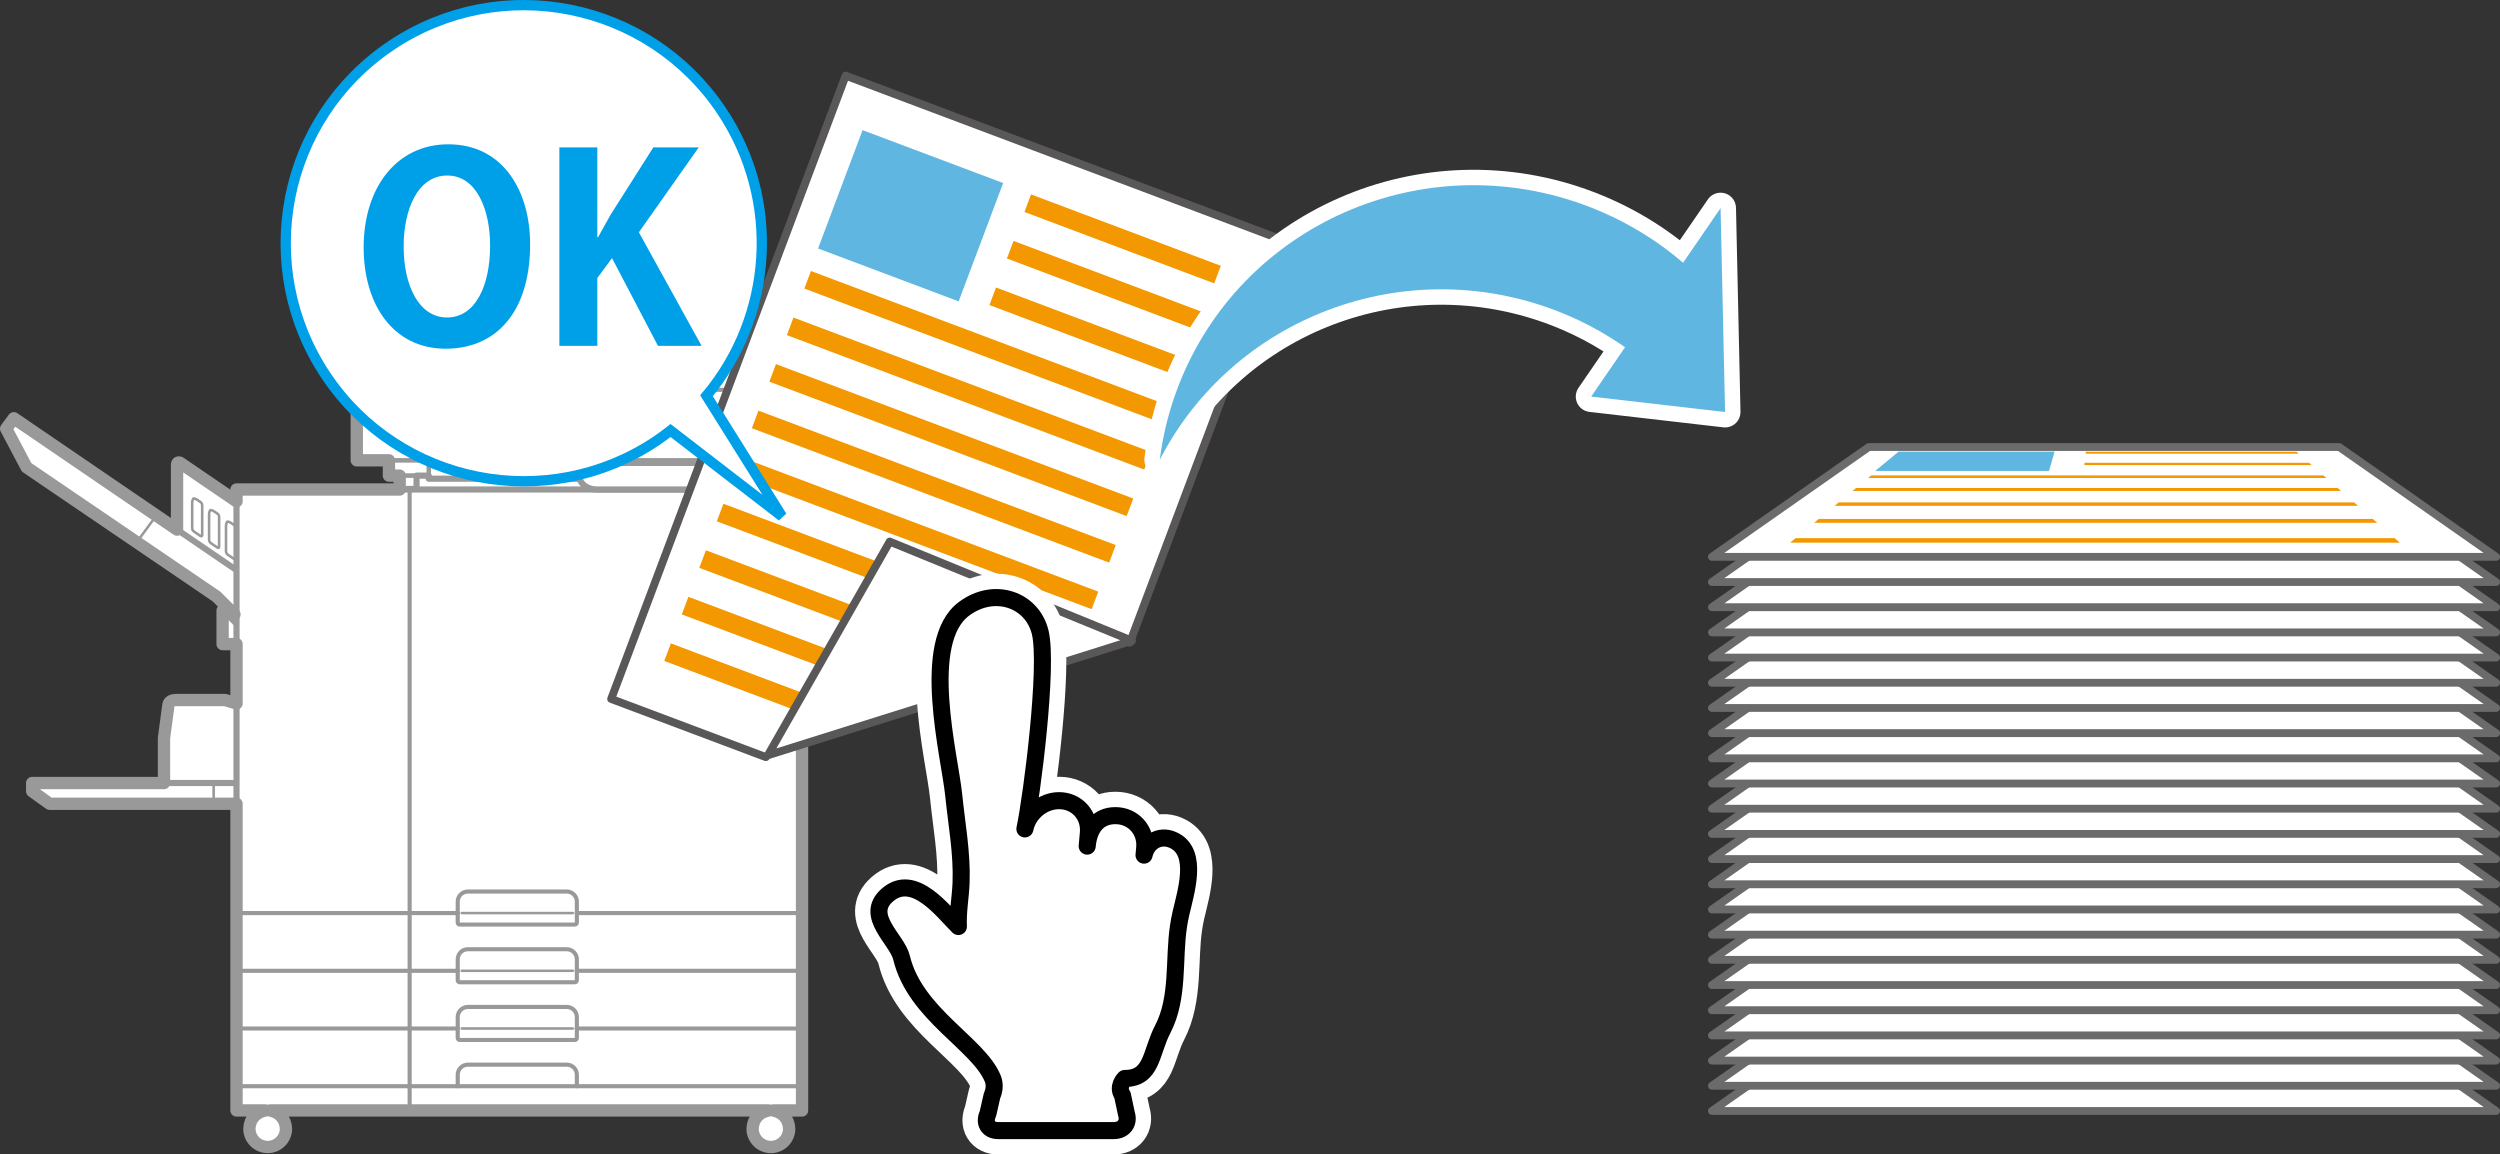 <?xml version="1.0" encoding="utf-8"?>
<!-- Generator: Adobe Illustrator 24.0.2, SVG Export Plug-In . SVG Version: 6.00 Build 0)  -->
<svg version="1.1" id="レイヤー_1" xmlns="http://www.w3.org/2000/svg" xmlns:xlink="http://www.w3.org/1999/xlink" x="0px"
	 y="0px" width="243.377px" height="112.39px" viewBox="0 0 243.377 112.39"
	 enable-background="new 0 0 243.377 112.39" xml:space="preserve">
<rect x="0" y="0" width="243.377" height="112.39" fill="#333333" stroke="none"/>
<g>
	<g>
		<path fill="#FFFFFF" d="M78.08,46.36c0-0.711,0-1.293,0-1.293l-1.591-0.053v-0.202v-6.861h-4.224
			l-0.149-3.38h-0.922v-0.001l-0.24-0.986c-0.066-0.271-0.211-0.467-0.325-0.437
			c-0.049,0.014-0.139,0.061-0.236,0.112c-0.045,0.026-0.094,0.057-0.145,0.087
			c-0.04,0.025-0.077,0.046-0.12,0.072l-0.045-0.741l-0.146-2.462l1.607-0.216l-0.78-0.664
			l-10.628,1.409l-0.374-0.372l-3.583,0.435l-0.219-0.585c0,0-1.304-0.745-3.617-0.855
			c-2.309-0.113-3.355,0-3.355,0l-0.261,1.936l-0.026,0.204l-0.245-2.999H34.931l-0.199,9.444v6.861
			h3.132v1.49h1.044v1.294v0.057H23.025v1.15l-5.464-3.728c-0.18-0.121-0.325-0.043-0.325,0.173
			v6.309l-2.014-1.374l-13.876-9.466L0.6,41.731l1.988,3.762l18.494,12.581l1.743,1.743l-0.873-0.169
			v-0.221h-0.281v3.273h1.355v5.78l-1.102-0.329h-4.846c-0.318,0-0.637,0.16-0.677,0.439l-0.437,3.264
			v4.374H3.134v0.798l1.695,1.22h15.971h2.225v10.642v5.62v5.618v5.619v2.359h2.809
			c-0.036,0.003-0.066,0.026-0.103,0.031c-0.142,0.027-0.277,0.072-0.405,0.129
			c-0.07,0.033-0.135,0.069-0.2,0.109c-0.12,0.074-0.233,0.16-0.331,0.259
			c-0.049,0.049-0.091,0.105-0.134,0.16c-0.09,0.115-0.168,0.236-0.228,0.371
			c-0.021,0.049-0.036,0.1-0.052,0.151c-0.056,0.164-0.091,0.336-0.096,0.514
			c0,0.012-0.005,0.021-0.005,0.031c0,0.004,0,0.008,0,0.013c0,0.003,0,0.007,0,0.01
			c0,0.98,0.796,1.779,1.779,1.779s1.78-0.798,1.78-1.779c0-0.004-0.001-0.008-0.001-0.01
			c0-0.005,0.001-0.009,0.001-0.013c0-0.01-0.005-0.018-0.007-0.031
			c-0.004-0.178-0.04-0.35-0.095-0.512c-0.017-0.052-0.031-0.104-0.053-0.154
			c-0.06-0.135-0.138-0.257-0.229-0.371c-0.042-0.055-0.083-0.111-0.131-0.16
			c-0.1-0.099-0.212-0.185-0.332-0.259c-0.065-0.04-0.13-0.077-0.201-0.109
			c-0.129-0.057-0.263-0.102-0.406-0.129c-0.035-0.005-0.065-0.029-0.103-0.031H74.824
			c-0.037,0.003-0.067,0.026-0.105,0.031c-0.142,0.027-0.277,0.072-0.405,0.129
			c-0.071,0.033-0.135,0.069-0.201,0.109c-0.12,0.074-0.232,0.16-0.33,0.259
			c-0.05,0.049-0.09,0.105-0.133,0.16c-0.089,0.115-0.169,0.236-0.228,0.371
			c-0.023,0.049-0.038,0.101-0.054,0.154c-0.055,0.161-0.091,0.333-0.096,0.512
			c0,0.013-0.005,0.021-0.005,0.031c0,0.004,0,0.008,0,0.013c0,0.003,0,0.007,0,0.01
			c0,0.98,0.798,1.779,1.779,1.779c0.984,0,1.781-0.798,1.781-1.779c0-0.004-0.003-0.008-0.003-0.01
			c0-0.005,0.003-0.009,0.003-0.013c0-0.01-0.005-0.018-0.005-0.031
			c-0.005-0.178-0.042-0.35-0.098-0.512c-0.017-0.052-0.031-0.104-0.052-0.154
			c-0.06-0.135-0.139-0.257-0.229-0.371c-0.044-0.055-0.082-0.111-0.132-0.16
			c-0.1-0.099-0.212-0.185-0.333-0.259c-0.064-0.04-0.128-0.077-0.201-0.109
			c-0.129-0.057-0.264-0.102-0.404-0.129c-0.036-0.005-0.066-0.029-0.103-0.031h2.81v-2.359v-5.619
			v-5.618v-5.62v-41.234h-1.694l0.003-0.001C77.321,47.652,78.08,47.071,78.08,46.36z"/>
		<g>
			<g>
				<g>
					
						<rect x="34.732" y="37.951" fill="none" stroke="#999999" stroke-width="0.4" stroke-linecap="round" stroke-linejoin="round" width="41.757" height="6.861"/>
					<polyline fill="none" stroke="#999999" stroke-width="0.4" stroke-linecap="round" stroke-linejoin="round" points="
						34.732,37.951 34.931,28.507 48.454,28.507 48.949,34.571 72.116,34.571 72.265,37.951 					"/>
					<polyline fill="none" stroke="#999999" stroke-width="0.4" stroke-linecap="round" stroke-linejoin="round" points="
						48.725,31.713 59.761,30.371 60.135,30.743 70.763,29.334 71.543,29.998 60.433,31.49 
						60.135,31.191 48.808,32.608 					"/>
					<path fill="none" stroke="#999999" stroke-width="0.4" stroke-linecap="round" stroke-linejoin="round" d="M68.485,34.57
						l1.525-1.072c0.228-0.163,0.507-0.32,0.619-0.351c0.115-0.03,0.259,0.167,0.325,0.437
						l0.24,0.986"/>
					
						<line fill="none" stroke="#999999" stroke-width="0.4" stroke-linecap="round" stroke-linejoin="round" x1="70.126" y1="33.39" x2="69.941" y2="30.259"/>
					<polyline fill="none" stroke="#999999" stroke-width="0.4" stroke-linecap="round" stroke-linejoin="round" points="
						48.949,33.949 67.555,31.453 67.495,30.631 					"/>
					<path fill="none" stroke="#999999" stroke-width="0.4" stroke-linecap="round" stroke-linejoin="round" d="M56.183,30.819
						l-0.225-0.598c0,0-1.304-0.745-3.617-0.855c-2.309-0.113-3.355,0-3.355,0l-0.261,1.936"/>
					<path fill="none" stroke="#999999" stroke-width="0.4" stroke-linecap="round" stroke-linejoin="round" d="M41.045,39.606
						c0,0.23-0.189,0.421-0.421,0.421h-1.479c-0.233,0-0.421-0.19-0.421-0.421v-0.014
						c0-0.233,0.188-0.422,0.421-0.422h1.479c0.232,0,0.421,0.189,0.421,0.422V39.606z"/>
					<path fill="none" stroke="#999999" stroke-width="0.4" stroke-linecap="round" stroke-linejoin="round" d="M41.045,39.606
						c0,0.23-0.189,0.421-0.421,0.421h-2.809c-0.233,0-0.423-0.19-0.423-0.421v-0.014
						c0-0.233,0.191-0.422,0.423-0.422h2.809c0.232,0,0.421,0.189,0.421,0.422V39.606z"/>
					<path fill="none" stroke="#999999" stroke-width="0.4" stroke-linecap="round" stroke-linejoin="round" d="M59.165,37.399
						v0.711c0,0.37-0.304,0.676-0.675,0.676h-9.387c-0.371,0-0.678-0.306-0.678-0.676v-0.711
						c0-0.139,0.117-0.253,0.255-0.253h10.233C59.051,37.147,59.165,37.26,59.165,37.399z"/>
					
						<rect x="41.74" y="44.812" fill="none" stroke="#999999" stroke-width="0.4" stroke-linecap="round" stroke-linejoin="round" width="34.749" height="1.789"/>
					
						<rect x="37.864" y="44.812" fill="none" stroke="#999999" stroke-width="0.4" stroke-linecap="round" stroke-linejoin="round" width="3.876" height="1.49"/>
					
						<rect x="38.907" y="46.302" fill="none" stroke="#999999" stroke-width="0.4" stroke-linecap="round" stroke-linejoin="round" width="1.642" height="1.294"/>
					
						<rect x="70.972" y="46.6" fill="none" stroke="#999999" stroke-width="0.4" stroke-linecap="round" stroke-linejoin="round" width="1.641" height="0.996"/>
				</g>
				<path fill="none" stroke="#999999" stroke-width="0.4" d="M76.827,109.884c0,0.98-0.797,1.779-1.781,1.779
					c-0.981,0-1.779-0.798-1.779-1.779c0-0.984,0.798-1.78,1.779-1.78
					C76.03,108.104,76.827,108.899,76.827,109.884z"/>
				<path fill="none" stroke="#999999" stroke-width="0.4" d="M27.838,109.884c0,0.98-0.797,1.779-1.78,1.779
					s-1.779-0.798-1.779-1.779c0-0.984,0.796-1.78,1.779-1.78S27.838,108.899,27.838,109.884z"/>
				<line fill="none" stroke="#999999" stroke-width="0.4" x1="78.08" y1="105.744" x2="23.025" y2="105.744"/>
				<rect x="23.025" y="47.653" fill="none" stroke="#999999" stroke-width="0.6" width="55.055" height="60.451"/>
				<polyline fill="none" stroke="#999999" stroke-width="0.6" points="23.025,76.227 3.134,76.227 3.134,77.026 
					4.829,78.246 23.025,78.246 				"/>
				<path fill="none" stroke="#999999" stroke-width="0.6" d="M15.962,76.227v-4.374l0.437-3.264
					c0.04-0.279,0.359-0.439,0.677-0.439h4.846l1.102,0.329"/>
				<g>
					<line fill="none" stroke="#999999" stroke-width="0.4" x1="39.879" y1="47.653" x2="39.879" y2="108.08"/>
				</g>
				<polyline fill="none" stroke="#999999" stroke-width="0.6" points="23.025,55.506 1.346,40.717 0.6,41.731 
					2.588,45.493 21.082,58.074 23.025,60.018 				"/>
				<line fill="none" stroke="#999999" stroke-width="0.25" x1="20.801" y1="78.246" x2="20.801" y2="76.227"/>
				<line fill="none" stroke="#999999" stroke-width="0.25" x1="15.222" y1="50.183" x2="13.327" y2="52.761"/>
				<polyline fill="none" stroke="#999999" stroke-width="0.6" points="23.025,62.7 21.67,62.7 21.67,59.427 
					21.952,59.427 21.952,59.648 23.019,60.714 				"/>
				<path fill="none" stroke="#999999" stroke-width="0.6" d="M76.827,109.86c0,0.984-0.797,1.781-1.781,1.781
					c-0.981,0-1.779-0.797-1.779-1.781c0-0.982,0.798-1.78,1.779-1.78
					C76.03,108.08,76.827,108.878,76.827,109.86z"/>
				<path fill="none" stroke="#999999" stroke-width="0.6" d="M27.838,109.86c0,0.984-0.797,1.781-1.78,1.781
					s-1.779-0.797-1.779-1.781c0-0.982,0.796-1.78,1.779-1.78S27.838,108.878,27.838,109.86z"/>
				
					<line fill="none" stroke="#999999" stroke-width="0.4" stroke-linecap="round" stroke-linejoin="round" x1="56.157" y1="88.888" x2="78.08" y2="88.888"/>
				
					<line fill="none" stroke="#999999" stroke-width="0.4" stroke-linecap="round" stroke-linejoin="round" x1="44.558" y1="88.888" x2="23.025" y2="88.888"/>
				
					<line fill="none" stroke="#999999" stroke-width="0.25" stroke-linecap="round" stroke-linejoin="round" x1="55.762" y1="88.888" x2="44.954" y2="88.888"/>
				
					<line fill="none" stroke="#999999" stroke-width="0.4" stroke-linecap="round" stroke-linejoin="round" x1="56.157" y1="94.507" x2="78.08" y2="94.507"/>
				
					<line fill="none" stroke="#999999" stroke-width="0.4" stroke-linecap="round" stroke-linejoin="round" x1="44.558" y1="94.507" x2="23.025" y2="94.507"/>
				
					<line fill="none" stroke="#999999" stroke-width="0.25" stroke-linecap="round" stroke-linejoin="round" x1="55.762" y1="94.507" x2="44.954" y2="94.507"/>
				
					<line fill="none" stroke="#999999" stroke-width="0.4" stroke-linecap="round" stroke-linejoin="round" x1="78.08" y1="100.126" x2="56.157" y2="100.126"/>
				
					<line fill="none" stroke="#999999" stroke-width="0.4" stroke-linecap="round" stroke-linejoin="round" x1="23.025" y1="100.126" x2="44.558" y2="100.126"/>
				
					<line fill="none" stroke="#999999" stroke-width="0.25" stroke-linecap="round" stroke-linejoin="round" x1="55.762" y1="100.126" x2="44.954" y2="100.126"/>
				<path fill="none" stroke="#999999" stroke-width="0.4" stroke-linecap="round" stroke-linejoin="round" d="M56.157,88.888
					v0.922c0,0.108-0.089,0.197-0.198,0.197H44.754c-0.107,0-0.196-0.089-0.196-0.197v-0.922"/>
				<path fill="none" stroke="#999999" stroke-width="0.4" stroke-linecap="round" stroke-linejoin="round" d="M56.157,88.888
					v-1.115c0-0.54-0.442-0.982-0.982-0.982h-9.631c-0.542,0-0.984,0.441-0.984,0.982v1.115"/>
				<path fill="none" stroke="#999999" stroke-width="0.4" stroke-linecap="round" stroke-linejoin="round" d="M56.157,94.507
					v0.921c0,0.107-0.089,0.197-0.198,0.197H44.754c-0.107,0-0.196-0.09-0.196-0.197v-0.921"/>
				<path fill="none" stroke="#999999" stroke-width="0.4" stroke-linecap="round" stroke-linejoin="round" d="M56.157,94.507
					v-1.116c0-0.543-0.442-0.982-0.982-0.982h-9.631c-0.542,0-0.984,0.439-0.984,0.982v1.116"/>
				<path fill="none" stroke="#999999" stroke-width="0.4" stroke-linecap="round" stroke-linejoin="round" d="M56.157,100.126
					v0.921c0,0.108-0.089,0.195-0.198,0.195H44.754c-0.107,0-0.196-0.087-0.196-0.195v-0.921"/>
				<path fill="none" stroke="#999999" stroke-width="0.4" stroke-linecap="round" stroke-linejoin="round" d="M56.157,100.126
					v-1.117c0-0.54-0.442-0.982-0.982-0.982h-9.631c-0.542,0-0.984,0.441-0.984,0.982v1.117"/>
				<path fill="none" stroke="#999999" stroke-width="0.4" stroke-linecap="round" stroke-linejoin="round" d="M56.157,105.744
					v-1.117c0-0.539-0.442-0.982-0.982-0.982h-9.631c-0.542,0-0.984,0.443-0.984,0.982v1.117"/>
				<path fill="none" stroke="#999999" stroke-width="0.6" stroke-linecap="round" stroke-linejoin="round" d="M72.265,37.951
					l-0.149-3.38h-0.922v-0.001l-0.24-0.986c-0.066-0.271-0.211-0.467-0.325-0.437
					c-0.094,0.026-0.301,0.141-0.501,0.271l-0.191-3.203l1.607-0.216l-0.78-0.664l-10.628,1.409
					l-0.374-0.372l-3.583,0.435l-0.219-0.585c0,0-1.304-0.745-3.617-0.855c-2.309-0.113-3.355,0-3.355,0
					l-0.261,1.936l-0.026,0.204l-0.245-2.999H34.931l-0.199,9.444v6.861h3.132v1.49h1.044v1.294h1.642
					v-1.294H41.74v0.299h34.749v-1.789v-6.861H72.265z"/>
				<path fill="#FFFFFF" stroke="#999999" stroke-width="0.6" stroke-linecap="round" stroke-linejoin="round" d="
					M78.08,45.067c0,0,0,0.582,0,1.293s-0.759,1.292-1.691,1.292H58.097c-0.93,0-1.691-0.581-1.691-1.292
					s0-1.293,0-1.293H78.08z"/>
				<path fill="none" stroke="#999999" stroke-width="0.6" stroke-linecap="round" stroke-linejoin="round" d="M23.025,48.803
					l-5.464-3.728c-0.18-0.121-0.325-0.043-0.325,0.173v6.184"/>
				<path fill="none" stroke="#999999" stroke-width="0.25" d="M19.196,48.652c-0.089-0.06-0.236-0.12-0.326-0.132
					c-0.089-0.012-0.161,0.283-0.161,0.389v2.522c0,0.108,0.073,0.246,0.161,0.307l0.651,0.444
					c0.091,0.06,0.162,0.021,0.162-0.086v-2.915c0-0.107-0.072-0.247-0.162-0.306L19.196,48.652z"/>
				<path fill="none" stroke="#999999" stroke-width="0.25" d="M20.842,49.78c-0.089-0.06-0.234-0.121-0.324-0.133
					c-0.089-0.013-0.163,0.283-0.163,0.391v2.521c0,0.107,0.074,0.247,0.163,0.307l0.65,0.444
					c0.091,0.06,0.163,0.022,0.163-0.086v-2.915c0-0.108-0.072-0.246-0.163-0.306L20.842,49.78z"/>
				<path fill="none" stroke="#999999" stroke-width="0.25" d="M22.489,50.906c-0.09-0.061-0.236-0.121-0.324-0.133
					c-0.091-0.012-0.164,0.283-0.164,0.391v2.521c0,0.108,0.073,0.246,0.164,0.307l0.65,0.443
					c0.09,0.063,0.163,0.023,0.163-0.085v-2.914c0-0.108-0.073-0.247-0.163-0.307L22.489,50.906z"/>
			</g>
			<path fill="none" stroke="#999999" stroke-width="1.2" stroke-linecap="round" stroke-linejoin="round" d="M78.08,46.36
				c0-0.711,0-1.293,0-1.293l-1.591-0.053v-0.202v-6.861h-4.224l-0.149-3.38h-0.922v-0.001l-0.24-0.986
				c-0.066-0.271-0.211-0.467-0.325-0.437c-0.049,0.014-0.139,0.061-0.236,0.112
				c-0.045,0.026-0.094,0.057-0.145,0.087c-0.04,0.025-0.077,0.046-0.12,0.072l-0.045-0.741
				l-0.146-2.462l1.607-0.216l-0.78-0.664l-10.628,1.409l-0.374-0.372l-3.583,0.435l-0.219-0.585
				c0,0-1.304-0.745-3.617-0.855c-2.309-0.113-3.355,0-3.355,0l-0.261,1.936l-0.026,0.204l-0.245-2.999
				H34.931l-0.199,9.444v6.861h3.132v1.49h1.044v1.294v0.057H23.025v1.15l-5.464-3.728
				c-0.18-0.121-0.325-0.043-0.325,0.173v6.309l-2.014-1.374l-13.876-9.466L0.6,41.731l1.988,3.762
				l18.494,12.581l1.743,1.743l-0.873-0.169v-0.221h-0.281v3.273h1.355v5.78l-1.102-0.329h-4.846
				c-0.318,0-0.637,0.16-0.677,0.439l-0.437,3.264v4.374H3.134v0.798l1.695,1.22h15.971h2.225v10.642
				v5.62v5.618v5.619v2.359h2.809c-0.036,0.003-0.066,0.026-0.103,0.031
				c-0.142,0.027-0.277,0.072-0.405,0.129c-0.07,0.033-0.135,0.069-0.2,0.109
				c-0.12,0.074-0.233,0.16-0.331,0.259c-0.049,0.049-0.091,0.105-0.134,0.16
				c-0.09,0.115-0.168,0.236-0.228,0.371c-0.021,0.049-0.036,0.1-0.052,0.151
				c-0.056,0.164-0.091,0.336-0.096,0.514c0,0.012-0.005,0.021-0.005,0.031c0,0.004,0,0.008,0,0.013
				c0,0.003,0,0.007,0,0.01c0,0.98,0.796,1.779,1.779,1.779s1.78-0.798,1.78-1.779
				c0-0.004-0.001-0.008-0.001-0.01c0-0.005,0.001-0.009,0.001-0.013c0-0.01-0.005-0.018-0.007-0.031
				c-0.004-0.178-0.04-0.35-0.095-0.512c-0.017-0.052-0.031-0.104-0.053-0.154
				c-0.06-0.135-0.138-0.257-0.229-0.371c-0.042-0.055-0.083-0.111-0.131-0.16
				c-0.1-0.099-0.212-0.185-0.332-0.259c-0.065-0.04-0.13-0.077-0.201-0.109
				c-0.129-0.057-0.263-0.102-0.406-0.129c-0.035-0.005-0.065-0.029-0.103-0.031H74.824
				c-0.037,0.003-0.067,0.026-0.105,0.031c-0.142,0.027-0.277,0.072-0.405,0.129
				c-0.071,0.033-0.135,0.069-0.201,0.109c-0.12,0.074-0.232,0.16-0.33,0.259
				c-0.05,0.049-0.09,0.105-0.133,0.16c-0.089,0.115-0.169,0.236-0.228,0.371
				c-0.023,0.049-0.038,0.101-0.054,0.154c-0.055,0.161-0.091,0.333-0.096,0.512
				c0,0.013-0.005,0.021-0.005,0.031c0,0.004,0,0.008,0,0.013c0,0.003,0,0.007,0,0.01
				c0,0.98,0.798,1.779,1.779,1.779c0.984,0,1.781-0.798,1.781-1.779c0-0.004-0.003-0.008-0.003-0.01
				c0-0.005,0.003-0.009,0.003-0.013c0-0.01-0.005-0.018-0.005-0.031
				c-0.005-0.178-0.042-0.35-0.098-0.512c-0.017-0.052-0.031-0.104-0.052-0.154
				c-0.06-0.135-0.139-0.257-0.229-0.371c-0.044-0.055-0.082-0.111-0.132-0.16
				c-0.1-0.099-0.212-0.185-0.333-0.259c-0.064-0.04-0.128-0.077-0.201-0.109
				c-0.129-0.057-0.264-0.102-0.404-0.129c-0.036-0.005-0.066-0.029-0.103-0.031h2.81v-2.359v-5.619
				v-5.618v-5.62v-41.234h-1.694l0.003-0.001C77.321,47.652,78.08,47.071,78.08,46.36z"/>
		</g>
	</g>
	<g>
		<polygon fill="#FFFFFF" stroke="#6B6B6B" stroke-width="0.763" stroke-linecap="round" stroke-linejoin="round" points="
			242.995,108.153 166.657,108.153 181.925,97.466 227.727,97.466 		"/>
		<polygon fill="#FFFFFF" stroke="#6B6B6B" stroke-width="0.763" stroke-linecap="round" stroke-linejoin="round" points="
			242.995,105.701 166.657,105.701 181.925,95.014 227.727,95.014 		"/>
		<polygon fill="#FFFFFF" stroke="#6B6B6B" stroke-width="0.763" stroke-linecap="round" stroke-linejoin="round" points="
			242.995,103.25 166.657,103.25 181.925,92.562 227.727,92.562 		"/>
		<polygon fill="#FFFFFF" stroke="#6B6B6B" stroke-width="0.763" stroke-linecap="round" stroke-linejoin="round" points="
			242.995,100.798 166.657,100.798 181.925,90.11 227.727,90.11 		"/>
		<polygon fill="#FFFFFF" stroke="#6B6B6B" stroke-width="0.763" stroke-linecap="round" stroke-linejoin="round" points="
			242.995,98.345 166.657,98.345 181.925,87.657 227.727,87.657 		"/>
		<polygon fill="#FFFFFF" stroke="#6B6B6B" stroke-width="0.763" stroke-linecap="round" stroke-linejoin="round" points="
			242.995,95.894 166.657,95.894 181.925,85.205 227.727,85.205 		"/>
		<polygon fill="#FFFFFF" stroke="#6B6B6B" stroke-width="0.763" stroke-linecap="round" stroke-linejoin="round" points="
			242.995,93.441 166.657,93.441 181.925,82.753 227.727,82.753 		"/>
		<polygon fill="#FFFFFF" stroke="#6B6B6B" stroke-width="0.763" stroke-linecap="round" stroke-linejoin="round" points="
			242.995,90.989 166.657,90.989 181.925,80.302 227.727,80.302 		"/>
		<polygon fill="#FFFFFF" stroke="#6B6B6B" stroke-width="0.763" stroke-linecap="round" stroke-linejoin="round" points="
			242.995,88.537 166.657,88.537 181.925,77.85 227.727,77.85 		"/>
		<polygon fill="#FFFFFF" stroke="#6B6B6B" stroke-width="0.763" stroke-linecap="round" stroke-linejoin="round" points="
			242.995,86.084 166.657,86.084 181.925,75.397 227.727,75.397 		"/>
		<polygon fill="#FFFFFF" stroke="#6B6B6B" stroke-width="0.763" stroke-linecap="round" stroke-linejoin="round" points="
			242.995,83.632 166.657,83.632 181.925,72.945 227.727,72.945 		"/>
		<polygon fill="#FFFFFF" stroke="#6B6B6B" stroke-width="0.763" stroke-linecap="round" stroke-linejoin="round" points="
			242.995,81.181 166.657,81.181 181.925,70.493 227.727,70.493 		"/>
		<polygon fill="#FFFFFF" stroke="#6B6B6B" stroke-width="0.763" stroke-linecap="round" stroke-linejoin="round" points="
			242.995,78.729 166.657,78.729 181.925,68.041 227.727,68.041 		"/>
		<polygon fill="#FFFFFF" stroke="#6B6B6B" stroke-width="0.763" stroke-linecap="round" stroke-linejoin="round" points="
			242.995,76.277 166.657,76.277 181.925,65.589 227.727,65.589 		"/>
		<polygon fill="#FFFFFF" stroke="#6B6B6B" stroke-width="0.763" stroke-linecap="round" stroke-linejoin="round" points="
			242.995,73.825 166.657,73.825 181.925,63.138 227.727,63.138 		"/>
		<polygon fill="#FFFFFF" stroke="#6B6B6B" stroke-width="0.763" stroke-linecap="round" stroke-linejoin="round" points="
			242.995,71.372 166.657,71.372 181.925,60.684 227.727,60.684 		"/>
		<polygon fill="#FFFFFF" stroke="#6B6B6B" stroke-width="0.763" stroke-linecap="round" stroke-linejoin="round" points="
			242.995,68.92 166.657,68.92 181.925,58.233 227.727,58.233 		"/>
		<polygon fill="#FFFFFF" stroke="#6B6B6B" stroke-width="0.763" stroke-linecap="round" stroke-linejoin="round" points="
			242.995,66.468 166.657,66.468 181.925,55.781 227.727,55.781 		"/>
		<polygon fill="#FFFFFF" stroke="#6B6B6B" stroke-width="0.763" stroke-linecap="round" stroke-linejoin="round" points="
			242.995,64.015 166.657,64.015 181.925,53.328 227.727,53.328 		"/>
		<polygon fill="#FFFFFF" stroke="#6B6B6B" stroke-width="0.763" stroke-linecap="round" stroke-linejoin="round" points="
			242.995,61.563 166.657,61.563 181.925,50.876 227.727,50.876 		"/>
		<polygon fill="#FFFFFF" stroke="#6B6B6B" stroke-width="0.763" stroke-linecap="round" stroke-linejoin="round" points="
			242.995,59.112 166.657,59.112 181.925,48.424 227.727,48.424 		"/>
		<polygon fill="#FFFFFF" stroke="#6B6B6B" stroke-width="0.763" stroke-linecap="round" stroke-linejoin="round" points="
			242.995,56.66 166.657,56.66 181.925,45.972 227.727,45.972 		"/>
		<polygon fill="#FFFFFF" stroke="#6B6B6B" stroke-width="0.763" stroke-linecap="round" stroke-linejoin="round" points="
			242.995,54.208 166.657,54.208 181.925,43.52 227.727,43.52 		"/>
	</g>
	<g>
		<g>
			<polyline fill="#FFFFFF" stroke="#595757" stroke-width="0.772" stroke-linecap="round" stroke-linejoin="round" points="
				74.556,73.705 59.5,68.042 82.327,7.365 124.756,23.326 109.996,62.561 			"/>
			
				<rect x="82.498" y="13.695" transform="matrix(0.352 -0.936 0.936 0.352 37.781 96.588)" fill="#5FB7E1" width="12.308" height="14.623"/>
			<polygon fill="#F39800" points="99.73,20.637 100.372,18.926 118.847,25.876 118.205,27.586 99.73,20.637 
							"/>
			<polygon fill="#F39800" points="98.025,25.166 98.668,23.456 117.142,30.406 116.499,32.117 98.025,25.166 
							"/>
			<polygon fill="#F39800" points="96.321,29.697 96.963,27.989 115.437,34.939 114.795,36.649 96.321,29.697 
							"/>
			<polygon fill="#F39800" points="78.305,28.093 78.949,26.384 113.733,39.47 113.09,41.179 78.305,28.093 
							"/>
			<polygon fill="#F39800" points="76.601,32.624 77.244,30.914 112.03,44 111.387,45.71 76.601,32.624 
							"/>
			<polygon fill="#F39800" points="74.896,37.156 75.539,35.447 110.325,48.532 109.681,50.241 74.896,37.156 
							"/>
			<polygon fill="#F39800" points="73.193,41.687 73.835,39.976 108.62,53.063 107.977,54.772 73.193,41.687 
							"/>
			<polygon fill="#F39800" points="71.488,46.218 72.131,44.507 106.915,57.596 106.273,59.303 71.488,46.218 			
				"/>
			<polygon fill="#F39800" points="69.782,50.75 70.425,49.04 87.417,55.432 86.775,57.142 69.782,50.75 			
				"/>
			<polygon fill="#F39800" points="68.078,55.281 68.721,53.57 84.915,59.664 84.272,61.372 68.078,55.281 			
				"/>
			<polygon fill="#F39800" points="66.373,59.813 67.017,58.102 81.157,63.423 80.514,65.131 66.373,59.813 			
				"/>
			<polygon fill="#F39800" points="64.668,64.343 65.312,62.634 79.109,67.825 78.467,69.535 64.668,64.343 			
				"/>
		</g>
		<polygon fill="#FFFFFF" stroke="#595757" stroke-width="0.772" stroke-linecap="round" stroke-linejoin="round" points="
			110.196,62.376 86.616,52.725 74.756,73.523 		"/>
	</g>
	<g>
		<g>
			<polygon fill="#5FB7E1" points="199.472,45.845 182.555,45.845 184.835,43.964 200.02,43.964 			"/>
			<polygon fill="#F39800" points="203.033,44.166 203.055,43.974 223.563,43.974 223.783,44.166 
				203.033,44.166 			"/>
			<polygon fill="#F39800" points="202.915,45.273 202.938,45.053 224.789,45.053 225.037,45.272 
				202.915,45.273 			"/>
			<g>
				<polygon fill="#F39800" points="181.859,46.535 182.165,46.282 226.188,46.282 226.473,46.535 
					181.859,46.535 				"/>
				<polygon fill="#F39800" points="227.907,47.796 180.339,47.795 180.339,47.795 180.685,47.51 
					227.582,47.51 				"/>
				<polygon fill="#F39800" points="229.543,49.238 178.601,49.238 178.601,49.238 178.999,48.908 
					229.17,48.908 				"/>
				<polygon fill="#F39800" points="231.43,50.898 176.599,50.898 176.599,50.898 177.058,50.518 
					230.998,50.518 				"/>
				<polygon fill="#F39800" points="174.269,52.83 174.804,52.388 233.123,52.388 233.625,52.83 
					174.269,52.83 				"/>
			</g>
		</g>
	</g>
	<g>
		<path fill="#E8D7DB" stroke="#FFFFFF" stroke-width="4.651" stroke-linecap="round" stroke-linejoin="round" d="
			M114.4,81.88c-1.344-0.751-2.719-0.016-3.027,1.367c0.021-0.242,0.046-0.478,0.065-0.719
			c0.15-1.719-1.131-3.125-2.85-3.125c-1.721,0-2.596,1.25-2.748,2.967l0.115-1.294
			c0.151-1.725-1.129-3.131-2.852-3.131c-1.59,0-3.003,1.206-3.328,2.75
			c0.702-3.327,2.281-15.837,1.493-19.124c-0.764-3.181-4.449-4.519-7.428-2.297
			c-4.31,3.215-1.373,14.358-0.995,18.124c0.285,2.833,0.828,5.659,0.716,8.552
			c-0.056,1.414-0.332,2.836-0.26,4.246c-1.432-1.395-4.307-5.341-6.919-3.059
			c-2.303,2.012,0.96,4.303,1.385,6.093c1.313,5.493,7.486,8.381,8.875,11.759
			c0,0,0.361,0.745-0.062,1.658l-0.402,1.763c-0.423,0.913,0.029,1.655,1.003,1.655h11.236
			c0.975,0,1.533-0.737,1.242-1.635l-0.382-1.801c-0.583-0.869,0.219-1.639,0.219-1.639
			c2.705,0,2.506-2.516,3.709-4.82c1.578-3.033,1.038-6.78,1.521-9.982
			c0.063-0.424,0.141-0.846,0.238-1.271C115.452,86.821,116.631,83.125,114.4,81.88z"/>
		<path fill="#FFFFFF" stroke="#000000" stroke-width="1.661" stroke-linecap="round" stroke-linejoin="round" d="
			M114.4,81.88c-1.344-0.751-2.719-0.016-3.027,1.367c0.021-0.242,0.046-0.478,0.065-0.719
			c0.15-1.719-1.131-3.125-2.85-3.125c-1.721,0-2.596,1.25-2.748,2.967l0.115-1.294
			c0.151-1.725-1.129-3.131-2.852-3.131c-1.59,0-3.003,1.206-3.328,2.75
			c0.702-3.327,2.281-15.837,1.493-19.124c-0.764-3.181-4.449-4.519-7.428-2.297
			c-4.31,3.215-1.373,14.358-0.995,18.124c0.285,2.833,0.828,5.659,0.716,8.552
			c-0.056,1.414-0.332,2.836-0.26,4.246c-1.432-1.395-4.307-5.341-6.919-3.059
			c-2.303,2.012,0.96,4.303,1.385,6.093c1.313,5.493,7.486,8.381,8.875,11.759
			c0,0,0.361,0.745-0.062,1.658l-0.402,1.763c-0.423,0.913,0.029,1.655,1.003,1.655h11.236
			c0.975,0,1.533-0.737,1.242-1.635l-0.382-1.801c-0.583-0.869,0.219-1.639,0.219-1.639
			c2.705,0,2.506-2.516,3.709-4.82c1.578-3.033,1.038-6.78,1.521-9.982
			c0.063-0.424,0.141-0.846,0.238-1.271C115.452,86.821,116.631,83.125,114.4,81.88z"/>
	</g>
	<g>
		<g>
			<path fill="#FFFFFF" d="M76.127,50.269l-7.35-11.742c6.434-7.699,7.328-19.001,1.46-27.754
				c-7.125-10.629-21.516-13.474-32.15-6.345C27.452,11.557,24.616,25.949,31.741,36.578
				c7.124,10.63,21.515,13.475,32.15,6.346c0.48-0.322,0.939-0.664,1.387-1.014L76.127,50.269z"/>
		</g>
		<g>
			<path fill="none" stroke="#00A0E9" d="M76.127,50.269l-7.35-11.742c6.434-7.699,7.328-19.001,1.46-27.754
				c-7.125-10.629-21.516-13.474-32.15-6.345C27.452,11.557,24.616,25.949,31.741,36.578
				c7.124,10.63,21.515,13.475,32.15,6.346c0.48-0.322,0.939-0.664,1.387-1.014L76.127,50.269z"/>
		</g>
	</g>
	<g>
		<path fill="#00A0E9" d="M51.608,23.772c0,6.733-3.418,10.176-8.217,10.176c-5.101,0-7.99-4.271-7.99-9.875
			c0-5.779,3.191-10.025,8.242-10.025C48.994,14.048,51.608,18.621,51.608,23.772z M39.295,23.997
			c0,3.794,1.482,6.91,4.221,6.91c2.764,0,4.196-3.09,4.196-6.986c0-3.543-1.331-6.833-4.171-6.833
			C40.627,17.088,39.295,20.455,39.295,23.997z"/>
		<path fill="#00A0E9" d="M68.3,33.67h-4.246l-4.473-8.542l-1.432,1.935v6.607h-3.695V14.348h3.695
			v8.743h0.076c0.402-0.754,0.829-1.482,1.231-2.21l4.146-6.534h4.422l-5.83,8.267L68.3,33.67z"/>
	</g>
	<g>
		<g>
			<polygon fill="#FFFFFF" stroke="#FFFFFF" stroke-width="3" stroke-linecap="round" stroke-linejoin="round" points="
				167.5,20.259 154.903,38.608 167.937,40.112 			"/>
			<g>
				<path fill="#FFFFFF" stroke="#FFFFFF" stroke-width="3" stroke-linecap="round" stroke-linejoin="round" d="M154.697,20.127
					c-16.012-6.154-33.923,1.687-40.007,17.517c-0.901,2.345-1.485,4.731-1.787,7.119
					c7.083-13.78,23.695-20.249,38.652-14.5c3.012,1.159,5.725,2.75,8.13,4.642l5.253-8.348
					C162.063,23.848,158.62,21.636,154.697,20.127z"/>
			</g>
		</g>
		<g>
			<polygon fill="#5FB7E1" points="167.5,20.259 154.903,38.608 167.937,40.112 			"/>
			<g>
				<path fill="#5FB7E1" d="M154.697,20.127c-16.012-6.154-33.923,1.687-40.007,17.517
					c-0.901,2.345-1.485,4.731-1.787,7.119c7.083-13.78,23.695-20.249,38.652-14.5
					c3.012,1.159,5.725,2.75,8.13,4.642l5.253-8.348C162.063,23.848,158.62,21.636,154.697,20.127z"/>
			</g>
		</g>
	</g>
</g>
<g>
</g>
</svg>
